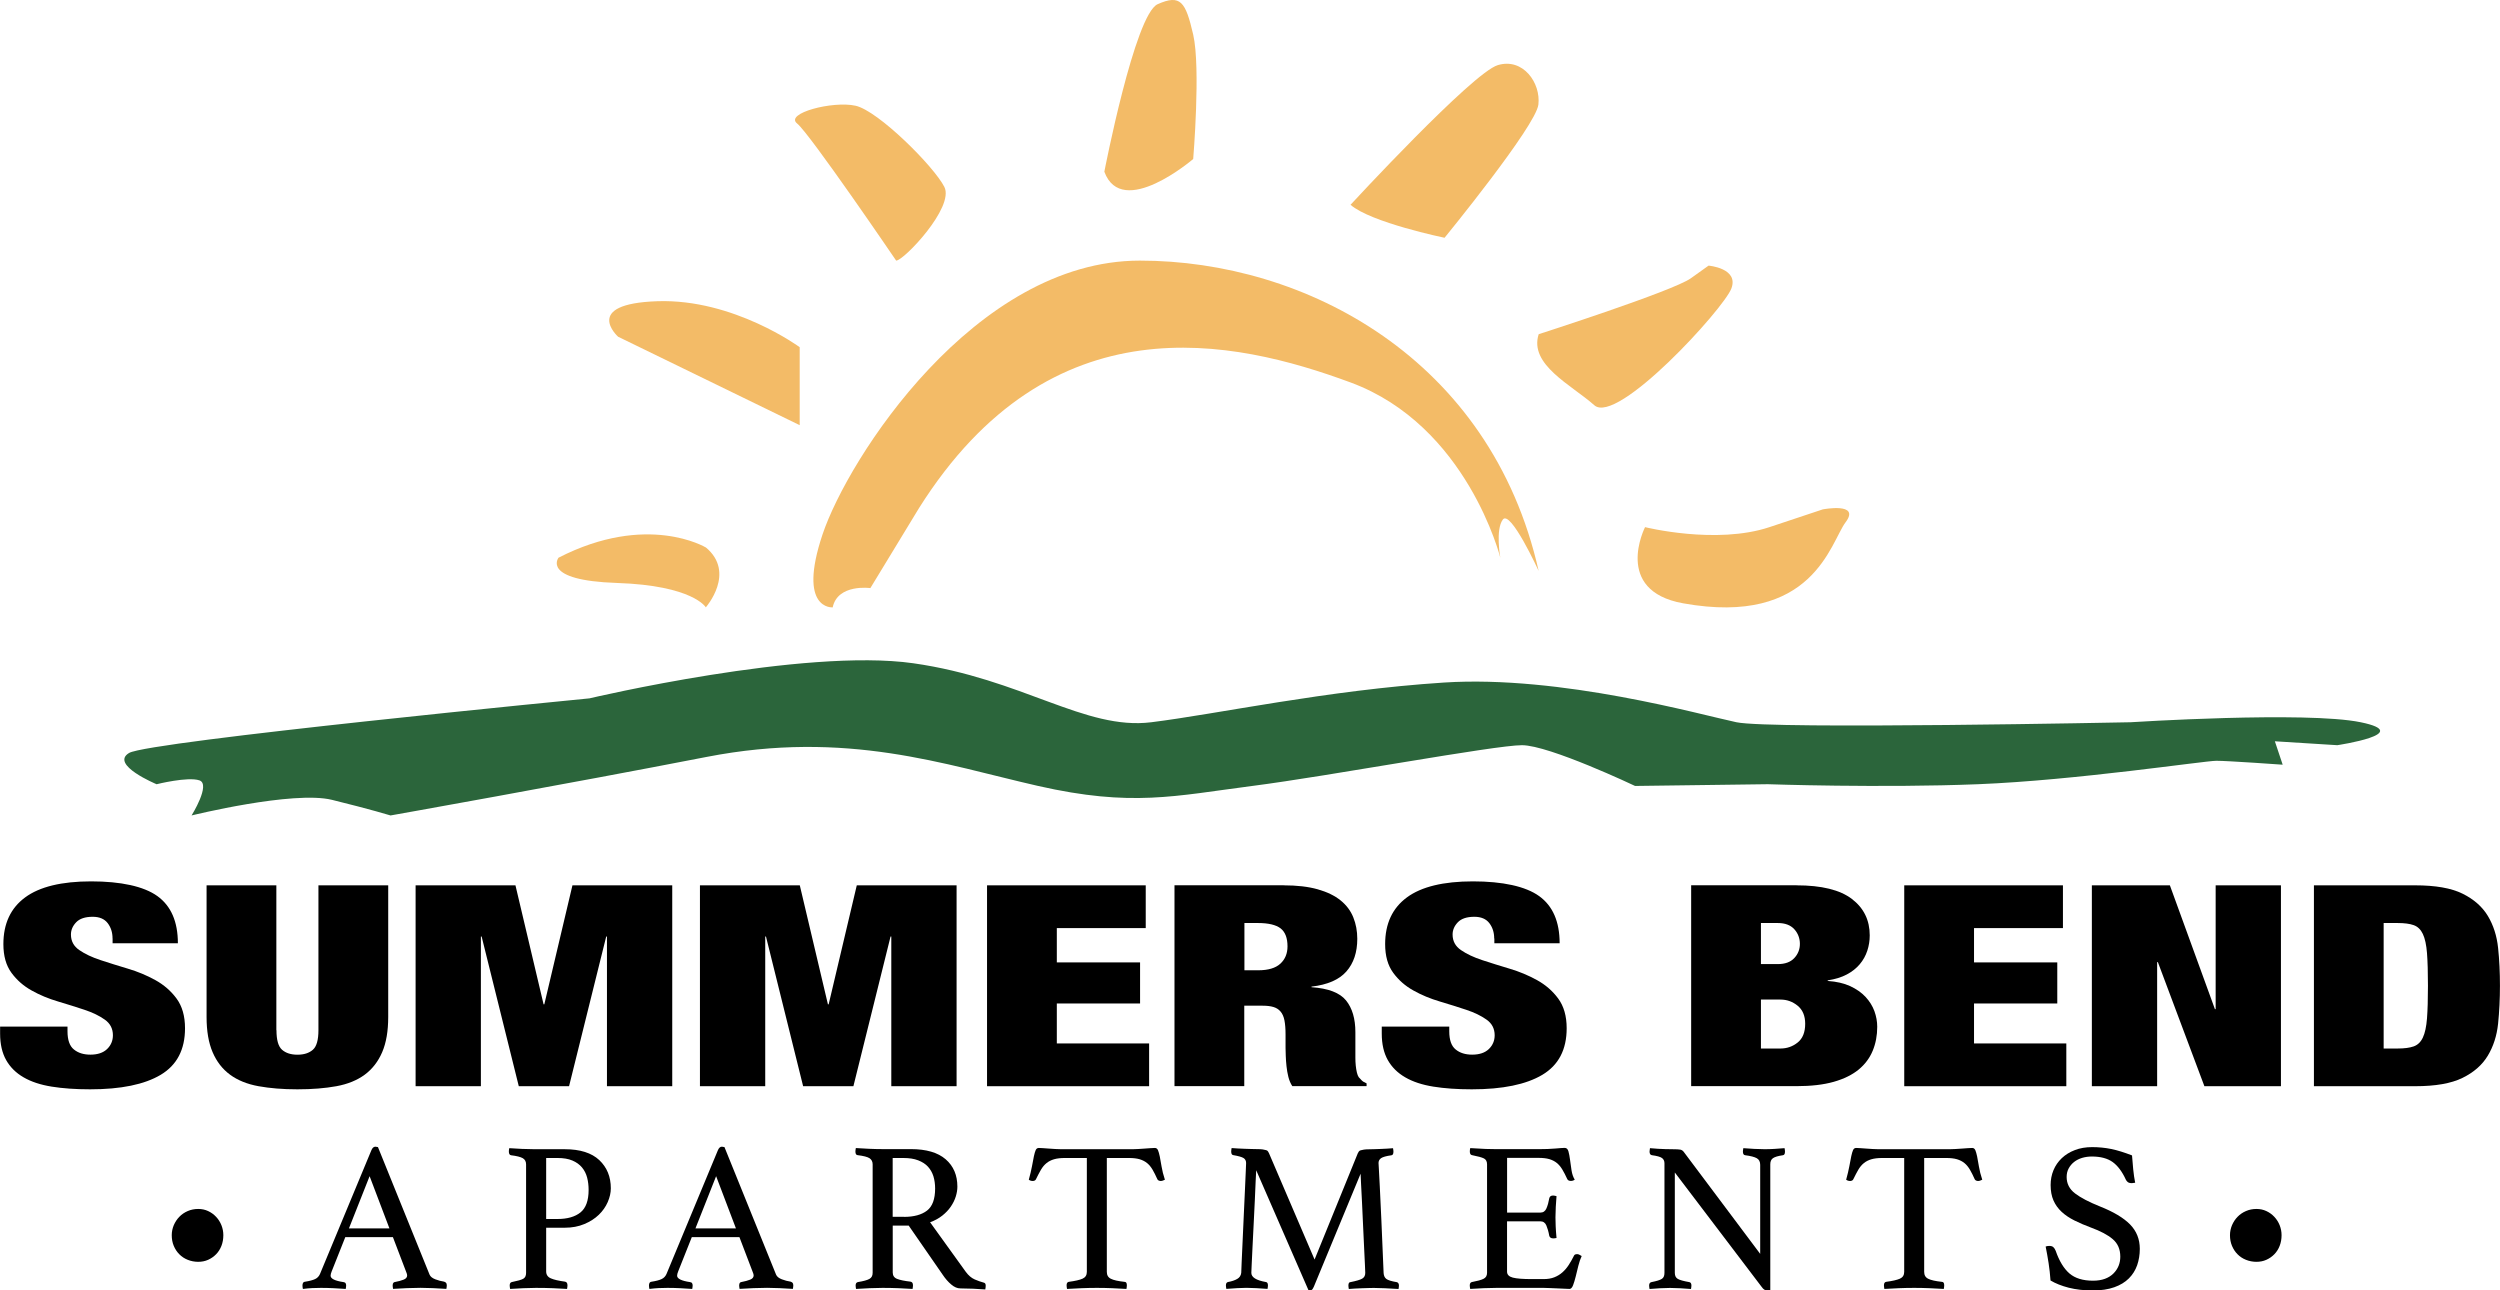 <?xml version="1.0" encoding="UTF-8"?>
<svg id="Layer_1" data-name="Layer 1" xmlns="http://www.w3.org/2000/svg" viewBox="0 0 472.93 244.11">
  <defs>
    <style>
      .cls-1 {
        fill: #f3bb67;
      }

      .cls-2 {
        fill: #2b653b;
      }
    </style>
  </defs>
  <path class="cls-2" d="M29.59,148.34s-8.86-3.69-5.17-5.9,87.09-10.33,87.09-10.33c0,0,40.59-9.59,61.26-6.64s32.47,12.72,45.02,11.16,33.21-6.07,55.35-7.51c22.14-1.43,48.71,6.12,55.35,7.51s74.54,0,74.54,0c0,0,33.21-2.13,43.55,0s-4.43,4.34-4.43,4.34l-11.81-.74,1.48,4.43s-10.33-.74-12.55-.74-26.57,3.69-45.02,4.43c-18.45,.74-39.85,0-39.85,0l-25.09,.33s-16.24-7.71-21.4-7.71-36.35,5.82-51.02,7.71c-14.67,1.89-22.79,4.02-40.5,0s-36.16-10.66-62.73-5.49c-26.57,5.17-59.78,11.07-59.78,11.07,0,0-3.75-1.15-11.07-2.95s-26.57,2.95-26.57,2.95c0,0,3.69-5.9,1.48-6.64s-8.12,.74-8.12,.74Z"/>
  <path class="cls-1" d="M151.28,80.44v-14.76s-12.49-9.18-26.9-8.7c-14.41,.48-7.45,6.72-7.45,6.72l34.35,16.73Z"/>
  <path class="cls-1" d="M169.53,49.3c1.44,0,11.05-10.09,9.12-13.93s-12.49-14.41-16.81-15.37-13.45,1.44-11.05,3.36c2.4,1.92,18.73,25.93,18.73,25.93Z"/>
  <path class="cls-1" d="M208.91,32.49s5.76-29.78,10.09-31.7,5.28-.48,6.72,5.76c1.44,6.24,0,23.53,0,23.53,0,0-13.45,11.53-16.81,2.4Z"/>
  <path class="cls-1" d="M255.49,38.73s23.05-24.97,27.85-26.41,8.16,3.4,7.68,7.47-17.75,25.19-17.75,25.19c0,0-13.95-2.88-17.79-6.24Z"/>
  <path class="cls-1" d="M291.08,63.22s25.41-8.16,28.77-10.57l3.36-2.4s5.76,.48,4.32,4.32-21.61,25.93-25.93,22.09-12.4-7.68-10.52-13.45Z"/>
  <path class="cls-1" d="M311.2,99.72s13.45,3.36,23.53,0l10.09-3.36s7.2-1.39,4.32,2.43-6.09,19.78-30.74,15.34c-13.33-2.4-7.2-14.41-7.2-14.41Z"/>
  <path class="cls-1" d="M133.51,103.56s-11.05-6.68-27.85,1.94c0,0-3.36,4.3,11.05,4.78,14.41,.48,16.81,4.61,16.81,4.61,0,0,5.76-6.54,0-11.34Z"/>
  <path class="cls-1" d="M157.52,114.9s-6.72,.54-1.92-13.8c4.8-14.34,28.81-51.8,60.03-51.8s66.37,18.48,75.44,58.7c0,0-5.33-11.64-6.77-9.72s-.48,7.23-.48,7.23c0,0-6.24-25-28.33-33.16-22.09-8.16-56.67-15.86-81.64,23.77l-9.2,15.13s-6.17-.86-7.13,3.65Z"/>
  <g>
    <path d="M21.29,177.53c0-1.14-.31-2.1-.92-2.9-.62-.8-1.56-1.2-2.84-1.2-1.42,0-2.46,.35-3.12,1.04-.66,.69-.99,1.46-.99,2.32,0,1.24,.53,2.23,1.6,2.95,1.06,.73,2.4,1.36,4.01,1.89,1.61,.53,3.34,1.07,5.18,1.62,1.85,.55,3.57,1.27,5.18,2.16,1.61,.89,2.95,2.05,4.01,3.49,1.06,1.44,1.6,3.31,1.6,5.62,0,4.05-1.54,6.98-4.61,8.81-3.08,1.83-7.52,2.74-13.34,2.74-2.74,0-5.17-.17-7.27-.51-2.11-.34-3.88-.92-5.32-1.76-1.44-.83-2.54-1.92-3.3-3.27-.76-1.35-1.14-3.02-1.14-5v-1.33H12.77v.9c0,1.63,.4,2.78,1.21,3.43,.8,.66,1.85,.98,3.12,.98,1.37,0,2.42-.35,3.16-1.06,.73-.71,1.1-1.58,1.1-2.61,0-1.24-.51-2.23-1.53-2.95-1.02-.73-2.3-1.35-3.83-1.86-1.54-.51-3.21-1.04-5-1.57-1.8-.53-3.47-1.22-5-2.08-1.54-.85-2.82-1.97-3.83-3.35-1.02-1.38-1.53-3.19-1.53-5.43,0-3.87,1.37-6.81,4.12-8.84,2.74-2.02,6.91-3.03,12.49-3.03s9.95,.93,12.53,2.79c2.58,1.86,3.87,4.84,3.87,8.92h-12.35v-.9Z"/>
    <path d="M52.3,194.89c0,1.85,.35,3.08,1.06,3.7,.71,.62,1.68,.93,2.91,.93s2.2-.31,2.91-.93c.71-.62,1.06-1.85,1.06-3.7v-27.41h13.2v24.91c0,2.66-.38,4.88-1.14,6.65-.76,1.77-1.86,3.19-3.3,4.26-1.44,1.06-3.23,1.79-5.36,2.18s-4.59,.59-7.38,.59-5.19-.2-7.35-.59c-2.15-.39-3.95-1.12-5.39-2.18-1.44-1.06-2.54-2.48-3.3-4.26-.76-1.77-1.14-3.99-1.14-6.65v-24.91h13.2v27.41Z"/>
    <path d="M97.51,167.48l5.32,22.51h.14l5.32-22.51h18.88v38h-12.35v-28.32h-.14l-7.03,28.32h-9.51l-7.03-28.32h-.14v28.32h-12.35v-38h18.88Z"/>
    <path d="M151.3,167.48l5.32,22.51h.14l5.32-22.51h18.88v38h-12.35v-28.32h-.14l-7.03,28.32h-9.51l-7.03-28.32h-.14v28.32h-12.35v-38h18.88Z"/>
    <path d="M216.74,167.48v8.09h-16.82v6.49h15.75v7.77h-15.75v7.56h17.46v8.09h-30.66v-38h30.02Z"/>
    <path d="M242.85,167.48c2.51,0,4.65,.25,6.42,.75s3.22,1.2,4.33,2.1c1.11,.9,1.92,1.98,2.41,3.22,.5,1.24,.75,2.59,.75,4.05,0,2.55-.69,4.61-2.06,6.17-1.37,1.56-3.57,2.52-6.6,2.87v.11c3.17,.21,5.35,1.05,6.53,2.5,1.18,1.46,1.77,3.46,1.77,6.01v4.79c0,.53,.02,1.04,.07,1.52,.05,.48,.12,.91,.21,1.3,.09,.39,.21,.69,.35,.9,.19,.21,.38,.42,.57,.61,.19,.2,.5,.38,.92,.56v.53h-14.05c-.33-.5-.58-1.08-.75-1.76-.17-.67-.28-1.35-.35-2.02-.07-.67-.12-1.32-.14-1.94-.02-.62-.04-1.13-.04-1.52v-2.55c0-1.06-.07-1.95-.21-2.66-.14-.71-.39-1.27-.75-1.68-.35-.41-.8-.69-1.35-.85-.54-.16-1.22-.24-2.02-.24h-3.48v15.22h-13.2v-38h20.65Zm-4.83,16.07c1.89,0,3.29-.42,4.19-1.25,.9-.83,1.35-1.92,1.35-3.27,0-1.6-.44-2.73-1.31-3.41-.88-.67-2.31-1.01-4.29-1.01h-2.55v8.94h2.63Z"/>
    <path d="M282.66,177.53c0-1.14-.31-2.1-.92-2.9-.62-.8-1.56-1.2-2.84-1.2-1.42,0-2.46,.35-3.12,1.04-.66,.69-.99,1.46-.99,2.32,0,1.24,.53,2.23,1.6,2.95,1.06,.73,2.4,1.36,4.01,1.89,1.61,.53,3.34,1.07,5.18,1.62,1.85,.55,3.57,1.27,5.18,2.16,1.61,.89,2.95,2.05,4.01,3.49,1.06,1.44,1.6,3.31,1.6,5.62,0,4.05-1.54,6.98-4.61,8.81-3.08,1.83-7.52,2.74-13.34,2.74-2.74,0-5.17-.17-7.27-.51-2.11-.34-3.88-.92-5.32-1.76-1.44-.83-2.54-1.92-3.3-3.27-.76-1.35-1.14-3.02-1.14-5v-1.33h12.77v.9c0,1.63,.4,2.78,1.21,3.43,.8,.66,1.85,.98,3.12,.98,1.37,0,2.42-.35,3.16-1.06,.73-.71,1.1-1.58,1.1-2.61,0-1.24-.51-2.23-1.53-2.95-1.02-.73-2.3-1.35-3.83-1.86-1.54-.51-3.21-1.04-5-1.57-1.8-.53-3.47-1.22-5-2.08-1.54-.85-2.82-1.97-3.83-3.35-1.02-1.38-1.53-3.19-1.53-5.43,0-3.87,1.37-6.81,4.12-8.84,2.74-2.02,6.91-3.03,12.49-3.03s9.95,.93,12.53,2.79c2.58,1.86,3.87,4.84,3.87,8.92h-12.35v-.9Z"/>
    <path d="M339.86,167.48c4.73,0,8.22,.86,10.47,2.58,2.25,1.72,3.37,4.02,3.37,6.89,0,.99-.15,1.96-.46,2.9-.31,.94-.78,1.79-1.42,2.55-.64,.76-1.45,1.41-2.45,1.94-.99,.53-2.2,.9-3.62,1.12v.11c1.66,.11,3.08,.44,4.26,.98,1.18,.55,2.15,1.23,2.91,2.05,.76,.82,1.31,1.71,1.67,2.69,.35,.98,.53,1.96,.53,2.95,0,1.63-.28,3.14-.85,4.52-.57,1.38-1.45,2.57-2.66,3.57-1.21,.99-2.78,1.77-4.72,2.32-1.94,.55-4.28,.82-7.03,.82h-19.94v-38h19.94Zm-3.55,14.9c1.37,0,2.41-.38,3.12-1.14,.71-.76,1.06-1.66,1.06-2.69s-.35-1.99-1.06-2.77c-.71-.78-1.75-1.17-3.12-1.17h-3.19v7.77h3.19Zm.5,15.97c1.23,0,2.32-.38,3.26-1.14,.95-.76,1.42-1.94,1.42-3.54,0-1.49-.47-2.63-1.42-3.41-.95-.78-2.03-1.17-3.26-1.17h-3.69v9.26h3.69Z"/>
    <path d="M390.25,167.48v8.09h-16.82v6.49h15.75v7.77h-15.75v7.56h17.46v8.09h-30.66v-38h30.02Z"/>
    <path d="M410.48,167.48l8.52,23.42h.14v-23.42h12.35v38h-14.48l-8.8-23.47h-.14v23.47h-12.35v-38h14.76Z"/>
    <path d="M456.89,167.48c3.83,0,6.81,.52,8.94,1.57,2.13,1.05,3.73,2.45,4.79,4.2,1.06,1.76,1.71,3.78,1.95,6.07,.24,2.29,.35,4.68,.35,7.16s-.12,4.87-.35,7.16c-.24,2.29-.89,4.31-1.95,6.07-1.06,1.76-2.66,3.16-4.79,4.2-2.13,1.05-5.11,1.57-8.94,1.57h-19.16v-38h19.16Zm-3.34,30.87c1.28,0,2.29-.13,3.05-.4,.76-.27,1.34-.82,1.74-1.68,.4-.85,.66-2.06,.78-3.62,.12-1.56,.18-3.62,.18-6.17s-.06-4.61-.18-6.17c-.12-1.56-.38-2.77-.78-3.62-.4-.85-.98-1.41-1.74-1.68-.76-.27-1.77-.4-3.05-.4h-2.63v23.74h2.63Z"/>
  </g>
  <g>
    <path d="M32.49,233.66c0-.65,.13-1.27,.38-1.88,.26-.6,.61-1.14,1.05-1.59,.44-.46,.97-.82,1.59-1.09,.62-.27,1.28-.4,1.98-.4s1.3,.13,1.88,.4,1.08,.63,1.51,1.09c.43,.46,.77,.99,1.01,1.59,.24,.61,.36,1.23,.36,1.88,0,.73-.12,1.4-.36,2.02-.24,.62-.58,1.15-1.01,1.59-.43,.44-.93,.79-1.51,1.05-.58,.26-1.2,.38-1.88,.38s-1.36-.13-1.98-.38c-.62-.25-1.15-.6-1.59-1.05-.44-.44-.79-.97-1.05-1.59-.26-.62-.38-1.29-.38-2.02Z"/>
    <path d="M74.32,234.03h-9l-2.58,6.49c-.13,.32-.2,.59-.2,.81,0,.56,.82,.97,2.46,1.21,.19,.03,.32,.1,.38,.22,.07,.12,.1,.26,.1,.42s-.03,.38-.08,.65c-.73-.05-1.49-.1-2.3-.14s-1.6-.06-2.38-.06c-.54,0-1.09,.01-1.65,.04-.56,.03-1.16,.08-1.77,.16-.05-.22-.08-.43-.08-.65,0-.19,.03-.35,.1-.48,.07-.13,.21-.22,.42-.24,.83-.13,1.46-.3,1.88-.5,.42-.2,.72-.52,.91-.95l9.72-23.4c.19-.46,.44-.69,.77-.69,.11,0,.27,.03,.48,.08l9.76,24.12c.16,.38,.52,.67,1.09,.89,.56,.22,1.12,.36,1.65,.44,.16,.05,.29,.13,.38,.22,.09,.09,.14,.26,.14,.5,0,.16-.03,.38-.08,.65-.86-.05-1.71-.1-2.54-.14-.83-.04-1.61-.06-2.34-.06s-1.61,.02-2.58,.06c-.97,.04-1.84,.09-2.62,.14-.05-.27-.08-.48-.08-.65,0-.24,.05-.41,.14-.5s.18-.14,.26-.14c.7-.13,1.26-.29,1.69-.46,.43-.17,.65-.44,.65-.79,0-.16-.05-.36-.16-.61l-2.54-6.66Zm-.65-1.65l-3.75-9.88-3.91,9.88h7.66Z"/>
    <path d="M103.32,232.25v8.27c0,.62,.3,1.06,.89,1.31,.59,.26,1.48,.46,2.66,.62,.32,.05,.48,.28,.48,.69,0,.19-.03,.42-.08,.69-.78-.05-1.67-.1-2.66-.14-1-.04-2.07-.06-3.23-.06-.7,0-1.49,.02-2.38,.06-.89,.04-1.72,.09-2.5,.14-.05-.27-.08-.48-.08-.65,0-.38,.13-.59,.4-.65,1.08-.22,1.8-.42,2.16-.62,.36-.2,.54-.57,.54-1.11v-20.53c0-.54-.21-.93-.62-1.17-.42-.24-1.16-.43-2.24-.56-.27-.05-.4-.3-.4-.73,0-.19,.03-.39,.08-.61,.75,.05,1.55,.1,2.4,.14,.85,.04,1.65,.06,2.4,.06h5.69c2.9,0,5.08,.69,6.54,2.06,1.45,1.37,2.18,3.15,2.18,5.33,0,.86-.2,1.73-.59,2.62-.39,.89-.95,1.69-1.69,2.4-.74,.71-1.65,1.3-2.74,1.75-1.09,.46-2.32,.69-3.69,.69h-3.51Zm2.14-1.65c1.88,0,3.33-.42,4.36-1.25,1.02-.83,1.53-2.25,1.53-4.24,0-.83-.09-1.61-.28-2.34s-.51-1.36-.97-1.92c-.46-.55-1.06-.99-1.82-1.31-.75-.32-1.69-.48-2.82-.48h-2.14v11.54h2.14Z"/>
    <path d="M139.87,234.03h-9l-2.58,6.49c-.13,.32-.2,.59-.2,.81,0,.56,.82,.97,2.46,1.21,.19,.03,.32,.1,.38,.22,.07,.12,.1,.26,.1,.42s-.03,.38-.08,.65c-.73-.05-1.49-.1-2.3-.14s-1.6-.06-2.38-.06c-.54,0-1.09,.01-1.65,.04-.56,.03-1.16,.08-1.77,.16-.05-.22-.08-.43-.08-.65,0-.19,.03-.35,.1-.48,.07-.13,.21-.22,.42-.24,.83-.13,1.46-.3,1.88-.5,.42-.2,.72-.52,.91-.95l9.72-23.4c.19-.46,.44-.69,.77-.69,.11,0,.27,.03,.48,.08l9.76,24.12c.16,.38,.52,.67,1.09,.89,.56,.22,1.12,.36,1.65,.44,.16,.05,.29,.13,.38,.22,.09,.09,.14,.26,.14,.5,0,.16-.03,.38-.08,.65-.86-.05-1.71-.1-2.54-.14-.83-.04-1.61-.06-2.34-.06s-1.61,.02-2.58,.06c-.97,.04-1.84,.09-2.62,.14-.05-.27-.08-.48-.08-.65,0-.24,.05-.41,.14-.5s.18-.14,.26-.14c.7-.13,1.26-.29,1.69-.46,.43-.17,.65-.44,.65-.79,0-.16-.05-.36-.16-.61l-2.54-6.66Zm-.65-1.65l-3.75-9.88-3.91,9.88h7.66Z"/>
    <path d="M171.86,231.85h-2.98v8.87c0,.59,.28,1,.83,1.21,.55,.22,1.39,.39,2.52,.52,.32,.05,.48,.28,.48,.69,0,.19-.03,.42-.08,.69-.73-.05-1.61-.1-2.64-.14-1.04-.04-2.05-.06-3.05-.06-.7,0-1.51,.02-2.42,.06-.91,.04-1.78,.09-2.58,.14-.05-.27-.08-.48-.08-.65,0-.38,.15-.59,.44-.65,1.02-.16,1.74-.36,2.16-.59,.42-.23,.62-.61,.62-1.15v-20.53c0-.51-.2-.89-.58-1.15-.39-.26-1.15-.45-2.28-.59-.27-.03-.4-.26-.4-.69,0-.16,.03-.38,.08-.65,.81,.05,1.64,.1,2.5,.14,.86,.04,1.68,.06,2.46,.06h5.45c2.9,0,5.1,.64,6.58,1.92,1.48,1.28,2.22,3.01,2.22,5.18,0,.59-.1,1.21-.3,1.86-.2,.65-.51,1.28-.93,1.9-.42,.62-.96,1.19-1.61,1.71-.66,.52-1.43,.95-2.32,1.27l6.74,9.36c.51,.7,1.08,1.18,1.69,1.45,.62,.27,1.2,.47,1.73,.61,.24,.05,.36,.24,.36,.56,0,.22-.03,.46-.08,.73-.62-.05-1.37-.1-2.26-.14-.89-.04-1.71-.06-2.46-.06-.56,0-1.14-.24-1.71-.73-.58-.48-1.12-1.1-1.63-1.86l-6.45-9.32Zm-.85-1.65c1.88,0,3.33-.4,4.36-1.19,1.02-.79,1.53-2.18,1.53-4.18,0-.83-.11-1.6-.32-2.3-.22-.7-.56-1.3-1.03-1.82s-1.09-.91-1.86-1.21c-.77-.3-1.7-.44-2.8-.44h-2.02v11.13h2.14Z"/>
    <path d="M209.38,219.06v21.54c0,.62,.25,1.06,.77,1.31,.51,.26,1.37,.45,2.58,.58,.3,0,.44,.22,.44,.65,0,.19-.03,.42-.08,.69-.86-.05-1.77-.1-2.72-.14-.96-.04-1.92-.06-2.88-.06s-1.9,.02-2.88,.06c-.98,.04-1.9,.09-2.76,.14-.05-.27-.08-.5-.08-.69,0-.38,.13-.59,.4-.65,1.21-.16,2.08-.36,2.62-.6s.81-.67,.81-1.29v-21.54h-4.16c-.81,0-1.49,.08-2.04,.24-.55,.16-1.03,.4-1.43,.73-.4,.32-.75,.74-1.05,1.25s-.6,1.1-.93,1.77c-.05,.13-.14,.23-.26,.28s-.24,.08-.34,.08c-.3,0-.55-.08-.77-.24,.27-.97,.47-1.83,.61-2.58,.13-.75,.26-1.38,.36-1.88,.11-.5,.22-.88,.34-1.15,.12-.27,.32-.4,.59-.4,.19,0,.46,.01,.81,.04,.35,.03,.72,.05,1.11,.08,.39,.03,.79,.05,1.19,.08,.4,.03,.78,.04,1.13,.04h13.47c.32,0,.69-.01,1.09-.04,.4-.03,.81-.05,1.21-.08,.4-.03,.77-.05,1.11-.08,.34-.03,.61-.04,.83-.04,.27,0,.46,.14,.59,.42,.12,.28,.23,.68,.34,1.19,.11,.51,.22,1.14,.34,1.9,.12,.75,.33,1.59,.63,2.5-.14,.05-.26,.11-.38,.16-.12,.05-.26,.08-.42,.08-.11,0-.23-.03-.36-.08-.13-.05-.23-.15-.28-.28-.3-.67-.59-1.26-.89-1.77-.3-.51-.64-.93-1.03-1.25-.39-.32-.86-.56-1.41-.73-.55-.16-1.23-.24-2.04-.24h-4.16Z"/>
    <path d="M256.86,218.17c.05-.11,.11-.21,.18-.32,.07-.11,.18-.19,.34-.24s.38-.1,.65-.14,.65-.06,1.13-.06c.22,0,.5,0,.85-.02,.35-.01,.73-.03,1.13-.04,.4-.01,.81-.03,1.23-.06,.42-.03,.8-.05,1.15-.08,.05,.27,.08,.48,.08,.65,0,.43-.13,.66-.4,.69-.97,.13-1.61,.32-1.94,.54-.32,.23-.48,.53-.48,.91,0,.03,.02,.38,.06,1.07,.04,.69,.1,1.83,.18,3.43,.08,1.6,.18,3.73,.3,6.39,.12,2.66,.26,5.97,.42,9.92,.03,.51,.2,.89,.52,1.13,.32,.24,.98,.44,1.98,.61,.13,.03,.23,.1,.3,.22,.07,.12,.1,.26,.1,.42s-.03,.38-.08,.65c-.94-.05-1.8-.1-2.56-.14s-1.47-.06-2.12-.06c-.27,0-.6,0-1.01,.02-.4,.01-.83,.03-1.27,.04-.44,.01-.88,.03-1.31,.06-.43,.03-.81,.05-1.13,.08-.05-.27-.08-.48-.08-.65,0-.43,.13-.65,.4-.65,1.08-.22,1.81-.43,2.2-.65,.39-.22,.59-.58,.59-1.09,0-.08-.02-.58-.06-1.49s-.09-2.03-.16-3.35c-.07-1.32-.13-2.74-.2-4.28-.07-1.53-.13-2.98-.2-4.34-.07-1.36-.13-2.53-.18-3.51-.05-.98-.08-1.58-.08-1.8l-8.83,21.34c-.11,.24-.21,.42-.3,.54-.09,.12-.22,.18-.38,.18-.19,0-.31-.01-.36-.04l-9.88-22.67c-.03,.27-.06,.92-.1,1.96s-.09,2.27-.16,3.69c-.07,1.43-.14,2.93-.22,4.52-.08,1.59-.15,3.05-.22,4.4-.07,1.35-.12,2.47-.16,3.39-.04,.91-.06,1.4-.06,1.45,0,.83,.91,1.41,2.74,1.73,.27,.03,.4,.24,.4,.65,0,.16-.03,.38-.08,.65-.73-.05-1.44-.1-2.14-.14-.7-.04-1.32-.06-1.86-.06-.43,0-1.01,.02-1.73,.06-.73,.04-1.41,.09-2.06,.14-.05-.27-.08-.48-.08-.65,0-.38,.13-.59,.4-.65,.73-.13,1.31-.33,1.75-.59,.44-.25,.69-.64,.75-1.15,0-.24,.03-.92,.08-2.04,.05-1.12,.11-2.44,.18-3.97,.07-1.53,.14-3.16,.22-4.88,.08-1.72,.15-3.31,.22-4.78,.07-1.47,.12-2.68,.16-3.63s.06-1.45,.06-1.47c0-.43-.17-.75-.5-.95-.34-.2-.98-.38-1.92-.54-.27-.03-.4-.26-.4-.69,0-.16,.03-.38,.08-.65,.35,.03,.75,.05,1.19,.08,.44,.03,.89,.05,1.33,.06,.44,.01,.87,.03,1.27,.04,.4,.01,.73,.02,.97,.02,.48,0,.86,.02,1.13,.06,.27,.04,.48,.09,.65,.14,.16,.05,.28,.13,.34,.24,.07,.11,.13,.22,.18,.32l8.63,20.13,8.19-20.13Z"/>
    <path d="M285.1,219.06v10.33h6.29c.54,0,.92-.26,1.15-.79,.23-.52,.41-1.16,.54-1.92,.08-.35,.32-.52,.73-.52,.08,0,.19,.01,.32,.04,.13,.03,.24,.05,.32,.08-.05,.59-.1,1.26-.14,2.02-.04,.75-.06,1.41-.06,1.98,0,.46,.01,1.02,.04,1.67,.03,.66,.08,1.41,.16,2.24-.22,.05-.42,.08-.61,.08-.43,0-.69-.17-.77-.52-.13-.75-.32-1.39-.54-1.92s-.61-.79-1.15-.79h-6.29v9.52c0,.56,.36,.94,1.09,1.13,.73,.19,1.92,.28,3.59,.28h2.22c.78,0,1.46-.11,2.04-.34,.58-.23,1.09-.54,1.53-.93,.44-.39,.84-.85,1.19-1.39,.35-.54,.69-1.13,1.01-1.78,.08-.19,.28-.28,.61-.28,.13,0,.28,.04,.42,.12s.29,.16,.42,.24c-.24,.51-.45,1.12-.63,1.84-.18,.71-.34,1.39-.5,2.04-.16,.65-.33,1.2-.5,1.65-.18,.46-.4,.69-.67,.69-.22,0-.52-.01-.93-.04-.4-.03-.84-.05-1.31-.06-.47-.01-.95-.03-1.43-.06-.48-.03-.9-.04-1.25-.04h-8.83c-.78,0-1.61,.02-2.5,.06-.89,.04-1.73,.09-2.54,.14-.05-.27-.08-.48-.08-.65,0-.38,.13-.59,.4-.65,1.02-.19,1.76-.39,2.2-.61,.44-.21,.67-.59,.67-1.13v-20.53c0-.54-.2-.91-.58-1.11-.39-.2-1.15-.41-2.28-.63-.27-.05-.4-.28-.4-.69,0-.13,0-.25,.02-.34,.01-.09,.03-.19,.06-.3,1.16,.08,2.12,.13,2.9,.16,.78,.03,1.48,.04,2.1,.04h7.95c1.21,0,2.26-.04,3.15-.12,.89-.08,1.48-.12,1.77-.12,.35,0,.59,.22,.71,.67,.12,.44,.22,.97,.3,1.59,.08,.62,.17,1.28,.28,1.98,.11,.7,.31,1.29,.61,1.77-.22,.16-.46,.24-.73,.24-.35,0-.58-.12-.69-.36-.32-.7-.63-1.3-.93-1.8-.3-.5-.64-.91-1.03-1.23-.39-.32-.86-.56-1.41-.73-.55-.16-1.23-.24-2.04-.24h-5.97Z"/>
    <path d="M332.98,237.21v-16.86c0-.59-.22-1.01-.65-1.25-.43-.24-1.16-.43-2.18-.56-.3-.03-.44-.26-.44-.69,0-.16,.03-.38,.08-.65,.67,.05,1.36,.1,2.06,.14,.7,.04,1.36,.06,1.98,.06s1.21-.02,1.86-.06c.65-.04,1.28-.09,1.9-.14,.05,.27,.08,.48,.08,.65,0,.43-.13,.66-.4,.69-.91,.13-1.54,.32-1.88,.56-.34,.24-.5,.63-.5,1.17v23.76c-.05,.03-.15,.05-.28,.06-.13,.01-.24,.02-.32,.02-.19,0-.36-.05-.52-.14-.16-.09-.35-.29-.56-.59l-16.38-21.58v19c0,.54,.19,.91,.56,1.13,.38,.22,1.1,.42,2.18,.61,.27,.05,.4,.27,.4,.65,0,.16-.03,.38-.08,.65-.67-.05-1.35-.1-2.04-.14s-1.33-.06-1.92-.06c-.54,0-1.17,.02-1.9,.06-.73,.04-1.39,.09-1.98,.14-.05-.27-.08-.48-.08-.65,0-.38,.15-.59,.44-.65,.97-.19,1.62-.39,1.96-.61,.34-.21,.5-.59,.5-1.13v-20.74c0-.43-.15-.76-.46-.99-.31-.23-.95-.41-1.92-.54-.3-.05-.44-.28-.44-.69,0-.13,.01-.26,.04-.36,0-.08,.01-.17,.04-.28,.54,.05,1.05,.09,1.53,.12,.43,.03,.89,.05,1.37,.06,.48,.01,.91,.02,1.29,.02,.78,0,1.3,.03,1.55,.08,.26,.05,.46,.19,.63,.4l14.48,19.32Z"/>
    <path d="M364,219.06v21.54c0,.62,.25,1.06,.77,1.31,.51,.26,1.37,.45,2.58,.58,.3,0,.44,.22,.44,.65,0,.19-.03,.42-.08,.69-.86-.05-1.77-.1-2.72-.14-.96-.04-1.92-.06-2.88-.06s-1.9,.02-2.88,.06c-.98,.04-1.9,.09-2.76,.14-.05-.27-.08-.5-.08-.69,0-.38,.13-.59,.4-.65,1.21-.16,2.08-.36,2.62-.6s.81-.67,.81-1.29v-21.54h-4.16c-.81,0-1.49,.08-2.04,.24-.55,.16-1.03,.4-1.43,.73-.4,.32-.75,.74-1.05,1.25s-.6,1.1-.93,1.77c-.05,.13-.14,.23-.26,.28s-.24,.08-.34,.08c-.3,0-.55-.08-.77-.24,.27-.97,.47-1.83,.61-2.58,.13-.75,.26-1.38,.36-1.88,.11-.5,.22-.88,.34-1.15,.12-.27,.32-.4,.59-.4,.19,0,.46,.01,.81,.04,.35,.03,.72,.05,1.11,.08,.39,.03,.79,.05,1.19,.08,.4,.03,.78,.04,1.13,.04h13.47c.32,0,.69-.01,1.09-.04,.4-.03,.81-.05,1.21-.08,.4-.03,.77-.05,1.11-.08,.34-.03,.61-.04,.83-.04,.27,0,.46,.14,.59,.42,.12,.28,.23,.68,.34,1.19,.11,.51,.22,1.14,.34,1.9,.12,.75,.33,1.59,.63,2.5-.14,.05-.26,.11-.38,.16-.12,.05-.26,.08-.42,.08-.11,0-.23-.03-.36-.08-.13-.05-.23-.15-.28-.28-.3-.67-.59-1.26-.89-1.77-.3-.51-.64-.93-1.03-1.25-.39-.32-.86-.56-1.41-.73-.55-.16-1.23-.24-2.04-.24h-4.16Z"/>
    <path d="M403.9,223.74c-.27,.05-.47,.08-.61,.08-.35,0-.6-.07-.77-.2-.16-.13-.28-.28-.36-.44-.7-1.53-1.53-2.65-2.5-3.35-.97-.7-2.29-1.05-3.95-1.05-.65,0-1.26,.09-1.84,.26-.58,.18-1.08,.43-1.51,.77-.43,.34-.77,.75-1.03,1.23-.26,.48-.38,1.02-.38,1.61,0,1.26,.53,2.3,1.59,3.11s2.63,1.63,4.7,2.46c2.58,1.02,4.48,2.16,5.71,3.41,1.22,1.25,1.84,2.79,1.84,4.62,0,1.1-.17,2.13-.5,3.09-.34,.96-.86,1.79-1.57,2.5-.71,.71-1.63,1.27-2.76,1.67-1.13,.4-2.49,.61-4.07,.61-1.67,0-3.18-.18-4.54-.52-1.36-.35-2.51-.81-3.45-1.37-.08-1.13-.2-2.22-.36-3.27-.16-1.05-.35-2.1-.56-3.15,.19-.08,.42-.12,.69-.12,.32,0,.57,.07,.75,.22,.17,.15,.33,.38,.46,.71,.67,1.94,1.54,3.36,2.6,4.28,1.06,.91,2.55,1.37,4.46,1.37,.86,0,1.61-.12,2.26-.36,.65-.24,1.18-.58,1.61-1.01s.75-.91,.97-1.45c.22-.54,.32-1.12,.32-1.73,0-1.4-.48-2.5-1.43-3.31s-2.32-1.53-4.09-2.18c-1.16-.43-2.21-.88-3.15-1.35-.94-.47-1.75-1.01-2.42-1.63-.67-.62-1.19-1.34-1.55-2.16-.36-.82-.54-1.8-.54-2.92,0-.99,.18-1.93,.54-2.8,.36-.87,.89-1.63,1.57-2.28,.69-.65,1.51-1.16,2.48-1.53,.97-.38,2.06-.56,3.27-.56s2.47,.12,3.63,.36c1.16,.24,2.46,.65,3.91,1.21,.05,.81,.13,1.67,.22,2.6,.09,.93,.22,1.8,.38,2.6Z"/>
    <path d="M421.85,233.66c0-.65,.13-1.27,.38-1.88,.26-.6,.61-1.14,1.05-1.59,.44-.46,.97-.82,1.59-1.09,.62-.27,1.28-.4,1.98-.4s1.3,.13,1.88,.4,1.08,.63,1.51,1.09c.43,.46,.77,.99,1.01,1.59,.24,.61,.36,1.23,.36,1.88,0,.73-.12,1.4-.36,2.02-.24,.62-.58,1.15-1.01,1.59-.43,.44-.93,.79-1.51,1.05-.58,.26-1.2,.38-1.88,.38s-1.36-.13-1.98-.38c-.62-.25-1.15-.6-1.59-1.05-.44-.44-.79-.97-1.05-1.59-.26-.62-.38-1.29-.38-2.02Z"/>
  </g>
</svg>